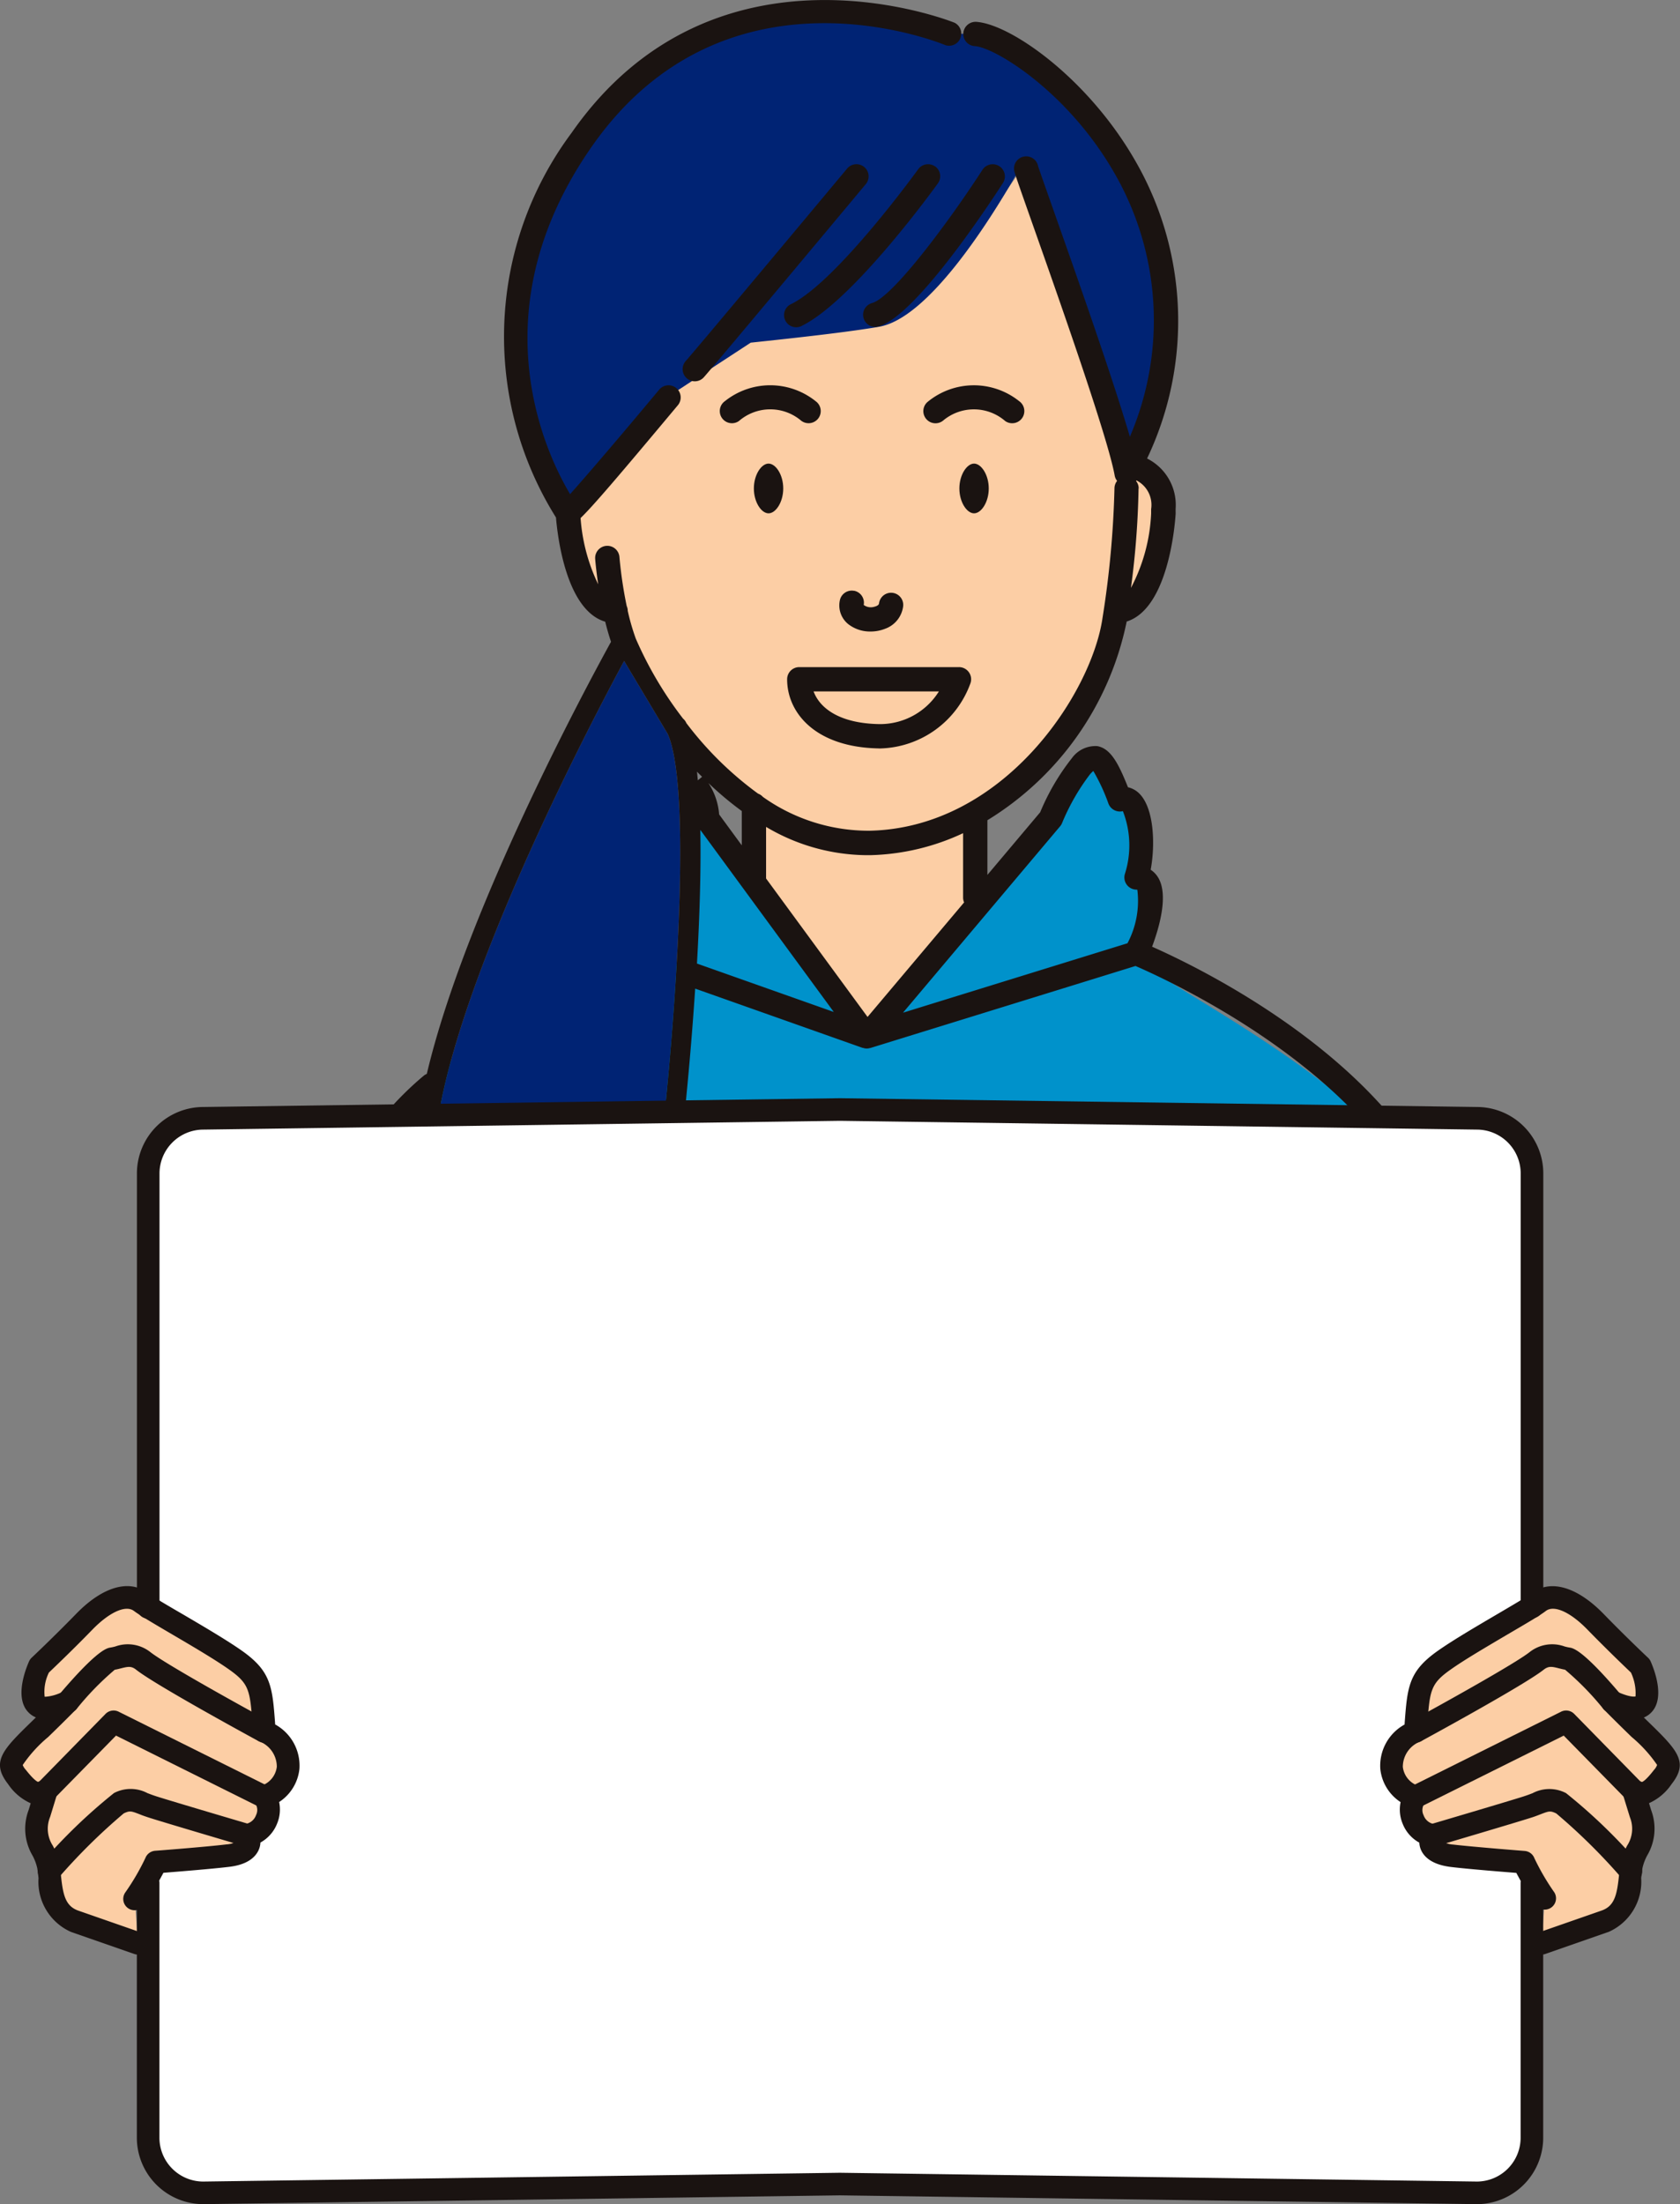 <svg xmlns="http://www.w3.org/2000/svg" xmlns:xlink="http://www.w3.org/1999/xlink" width="70" height="91.818" viewBox="0 0 70 91.818"><rect x="0" y="0" width="70" height="91.818" fill="#808080" stroke="none"/><defs><clipPath id="a"><rect width="70" height="91.818" fill="none"/></clipPath></defs><g transform="translate(0 0.001)"><g transform="translate(0 -0.001)" clip-path="url(#a)"><path d="M349.786,396.03a2.213,2.213,0,0,1,.549,1.452L357,406.568l-7.435-2.631Z" transform="translate(-320.875 -363.531)" fill="#0092cb"/><path d="M447.818,385.485l-7.66,9.086,11.226-3.472s1.347-3.1,0-3.154c.393-1.274.205-3.539-.691-3.254-.656-1.694-.956-2.117-1.616-1.387a9.446,9.446,0,0,0-1.26,2.182" transform="translate(-404.038 -351.534)" fill="#0092cb"/><path d="M163.139,478.945c-.943.623,7.426,3.981,11.718,9.244,2.311,2.834,4.569,24.016,4.569,24.016H126.144s2.753-20.842,4.568-24.016a16.621,16.621,0,0,1,3.411-4.3l7.613-5.232,10.176,3.757Z" transform="translate(-115.792 -439.38)" fill="#0092cb"/><path d="M296.608,110.021l-.217,3.228,4.924,6.3,4.613-5.471-.151-3.65s3.647-2.46,4.526-4.639,1.467-4.107,1.467-4.107,1.718-.8,1.844-2.221-.628-3.713-1.131-3.637-4.6-12.472-4.6-12.472-3.848,5.969-6.055,6.388-6.816,1.131-6.816,1.131l-6.076,6.788s-.251,2.6.712,3.456,1.131.609,1.131.609,1.676,4.526,2.64,5.448,3.192,2.849,3.192,2.849" transform="translate(-265.195 -76.512)" fill="#fccea5"/><path d="M280.314,6.8h-1.052s-9.522-3.947-15.35,4.408a13.576,13.576,0,0,0-.57,15.561c.065.113,4.188-4.827,4.188-4.827l3.485-2.277c1.9-.2,4.053-.439,5.348-.662,2.035-.35,4.547-4.316,5.7-6.314.539,1.451,4.2,10.372,4.559,12.426,5.4-10.918-4.18-18.182-6.3-18.316" transform="translate(-239.734 -5.391)" fill="#002374"/><path d="M224.638,362.642l.731,3.307a6.6,6.6,0,0,0,1.592-1.144,8.981,8.981,0,0,0,2.535-5.26c.882-5.765,1.948-18.378.766-20.992l-1.813-3.033c-.737,1.366-2.832,5.334-4.667,9.627-2.954,6.911-3.914,11.5-2.775,13.278l.022.034.013.039c.535,1.607,1.047,2.889,1.386,3.692l.5-2.443.994,3.588Z" transform="translate(-202.444 -307.987)" fill="#002374"/><path d="M472.6,197.215a.506.506,0,0,0,.291-.921,3.028,3.028,0,0,0-3.828.044.506.506,0,0,0,.686.745,1.991,1.991,0,0,1,2.562.041.5.5,0,0,0,.29.091" transform="translate(-430.427 -179.584)" fill="#1a1311"/><path d="M369.54,197.053a.506.506,0,0,0-.027-.716,3.028,3.028,0,0,0-3.828-.044.506.506,0,0,0,.581.83,1.992,1.992,0,0,1,2.561-.042.506.506,0,0,0,.713-.029" transform="translate(-335.478 -179.584)" fill="#1a1311"/><path d="M382.8,236.372c0,.572.313,1.036.612,1.036s.612-.464.612-1.036-.313-1.036-.612-1.036-.612.464-.612,1.036" transform="translate(-351.389 -216.024)" fill="#1a1311"/><path d="M488.3,236.372c0-.572-.314-1.036-.612-1.036s-.612.464-.612,1.036.313,1.036.612,1.036.612-.464.612-1.036" transform="translate(-447.102 -216.024)" fill="#1a1311"/><path d="M426.781,299.824a.507.507,0,0,0-.592.4,1,1,0,0,0,.353.989,1.473,1.473,0,0,0,.928.306,1.639,1.639,0,0,0,.607-.115,1.146,1.146,0,0,0,.75-.933.506.506,0,1,0-1.005-.121c-.009.077-.118.117-.181.133a.5.5,0,0,1-.457-.07.507.507,0,0,0-.4-.592" transform="translate(-391.196 -275.212)" fill="#1a1311"/><path d="M403.484,342h.072a4.113,4.113,0,0,0,3.741-2.711.506.506,0,0,0-.477-.677h-6.654a.506.506,0,0,0-.506.506c0,1.4,1.183,2.835,3.824,2.881m2.5-2.375a2.892,2.892,0,0,1-2.423,1.362H403.5c-1.676-.029-2.484-.675-2.738-1.362Z" transform="translate(-366.863 -310.822)" fill="#1a1311"/><path d="M353.5,83.535c-.062.075-6.219,7.449-6.726,8.019a.506.506,0,1,0,.757.673c.518-.582,6.492-7.739,6.746-8.043a.506.506,0,0,0-.777-.649" transform="translate(-318.203 -76.513)" fill="#1a1311"/><path d="M404.793,83.452a.507.507,0,0,0-.707.115c-.033.046-3.354,4.639-5.275,5.608a.506.506,0,1,0,.456.9c2.141-1.08,5.5-5.724,5.641-5.921a.506.506,0,0,0-.115-.707" transform="translate(-365.829 -76.516)" fill="#1a1311"/><path d="M443.879,83.434a.507.507,0,0,0-.7.151c-1.4,2.165-3.748,5.318-4.6,5.551a.506.506,0,1,0,.266.977c1.534-.418,4.59-5.053,5.187-5.978a.506.506,0,0,0-.151-.7" transform="translate(-402.243 -76.512)" fill="#1a1311"/><path d="M174.26,72.9c-.113-.855-2.787-20.978-4.631-24.2-2.989-5.225-9.666-8.452-11.5-9.264.3-.806.7-2.179.241-2.9a1.022,1.022,0,0,0-.3-.306c.2-1.076.134-2.572-.473-3.173a.966.966,0,0,0-.473-.263c-.4-1-.718-1.61-1.277-1.714a1.209,1.209,0,0,0-1.059.5,9.5,9.5,0,0,0-1.321,2.254l-2.2,2.611V34.167a12.674,12.674,0,0,0,5.8-8.262l0-.014c1.738-.539,2.015-4.046,2.042-4.474a.7.7,0,0,0,0-.1c0-.03,0-.07,0-.118a2.162,2.162,0,0,0-1.189-2.1A13.332,13.332,0,0,0,157.4,6.649c-1.98-3.423-5.181-5.65-6.6-5.74a.512.512,0,0,0-.537.474.506.506,0,0,0,.474.537c.857.054,3.862,1.9,5.791,5.236a12.274,12.274,0,0,1,.675,11.037c-.719-2.457-2.229-6.735-3.123-9.269-.358-1.015-.667-1.891-.7-2a.506.506,0,1,0-.995.188c.021.11.11.371.736,2.145,1.109,3.142,3.174,8.991,3.45,10.557a.5.5,0,0,0,.1.218.5.5,0,0,0-.11.316,40.107,40.107,0,0,1-.5,5.406c-.455,3.109-4.086,8.725-9.7,8.851a7.608,7.608,0,0,1-4.449-1.41.5.5,0,0,0-.2-.135,14.29,14.29,0,0,1-2.994-2.946l0-.006a.5.5,0,0,0-.131-.172,15.737,15.737,0,0,1-1.971-3.334,9.36,9.36,0,0,1-.335-1.156.5.5,0,0,0-.043-.2,17.709,17.709,0,0,1-.305-2.065.507.507,0,0,0-1.01.075c0,.039.037.475.126,1.084a7.609,7.609,0,0,1-.733-2.76c.5-.48,1.536-1.689,4.053-4.7a.506.506,0,0,0-.778-.649c-1.415,1.7-2.993,3.552-3.713,4.353-1.032-1.732-3.853-7.661.9-14.473,5.52-7.914,14.367-4.384,14.741-4.23A.506.506,0,0,0,149.9.947c-.1-.041-9.968-4-15.959,4.586a14.2,14.2,0,0,0-.65,16.023c.065.783.422,3.86,2.051,4.341.07.282.15.564.242.837-1.09,1.98-6.087,11.271-7.675,18a.5.5,0,0,0-.137.083,13.426,13.426,0,0,0-3.169,3.882c-1.844,3.224-4.518,23.347-4.631,24.2a.507.507,0,0,0,.436.568.514.514,0,0,0,.067,0,.506.506,0,0,0,.5-.44c.948-7.175,3.109-21.389,4.506-23.831a12.479,12.479,0,0,1,2.1-2.828,6.771,6.771,0,0,0,.385,4.367,45.11,45.11,0,0,0,1.817,4.664.507.507,0,0,0,.953-.116l.01-.05.215.775a.507.507,0,0,0,.84.229l.04-.039.495,2.239a.507.507,0,0,0,.658.37c.169-.058,4.144-1.476,5.022-7.219.345-2.259.808-6.353,1.075-10.406l6.977,2.469c.006,0,.012,0,.018,0a.455.455,0,0,0,.286.006l.015,0,11.05-3.418c1.154.5,8.322,3.741,11.305,8.957,1.4,2.443,3.559,16.657,4.506,23.831a.506.506,0,0,0,.5.44.513.513,0,0,0,.067,0,.507.507,0,0,0,.436-.568M157.571,20.343a.5.5,0,0,0-.109-.306c.006-.008.012-.017.017-.025a1.145,1.145,0,0,1,.61,1.193c0,.071,0,.133,0,.184a7.327,7.327,0,0,1-.841,3.1,35.326,35.326,0,0,0,.317-4.148M137.177,51.558a8.981,8.981,0,0,1-2.535,5.26,6.6,6.6,0,0,1-1.592,1.144l-.731-3.307-.716.693-.994-3.588-.5,2.443c-.339-.8-.851-2.086-1.386-3.692l-.013-.039-.022-.034c-1.139-1.775-.179-6.367,2.775-13.278,1.835-4.293,3.93-8.261,4.667-9.627l1.813,3.033c1.182,2.614.116,15.227-.766,20.992m3.855-17.774v1.429l-.943-1.287a2.757,2.757,0,0,0-.447-1.308,13.637,13.637,0,0,0,1.39,1.166m-1.654-1.425-.177.146c-.011-.122-.022-.244-.034-.36.069.072.14.143.211.214m-.213,7.779c.113-1.98.172-3.908.14-5.568l5.561,7.585Zm7.108,2.224-4.228-5.767V34.445a8.31,8.31,0,0,0,4.169,1.178l.17,0a9.646,9.646,0,0,0,3.87-.916v2.684a.5.5,0,0,0,.042.2ZM157.1,39.293l-9.35,2.892,6.546-7.765a.5.5,0,0,0,.081-.133,9.02,9.02,0,0,1,1.167-2.036,1.422,1.422,0,0,1,.136-.135,7.882,7.882,0,0,1,.632,1.365.513.513,0,0,0,.6.308,3.929,3.929,0,0,1,.084,2.614.507.507,0,0,0,.466.655.269.269,0,0,1,.052.006h0a3.77,3.77,0,0,1-.41,2.227" transform="translate(-110.125 0.001)" fill="#1a1311"/><path d="M132.761,580.451V562.4a2.3,2.3,0,0,0-2.3-2.3l-26.532-.366L77.4,560.1a2.3,2.3,0,0,0-2.3,2.3v40.169a2.3,2.3,0,0,0,2.3,2.3l26.532-.366,26.532.366a2.3,2.3,0,0,0,2.3-2.3V580.451Z" transform="translate(-68.941 -513.799)" fill="#fff"/><path d="M10.854,823.473a9.448,9.448,0,0,0,.881-1.522s2.11-.16,2.991-.267,1.015-.534.8-.855a1.047,1.047,0,0,0,.721-1.6c1.068-.32,1.576-1.9,0-2.724-.134-1.736-.107-2.19-1.2-2.965s-3.419-2.03-3.953-2.43-1.389-.16-2.35.828-1.87,1.843-1.87,1.843-1.122,2.537,1.175,1.5c-2.217,2.243-2.7,2.377-2.11,3.125s.855.775,1.229.561l-.294.961c-.374,1.122.24,1.442.374,2.19s.027,1.923,1.1,2.3l2.644.921" transform="translate(-5.241 -744.377)" fill="#fccea5"/><path d="M712.873,823.473a9.444,9.444,0,0,1-.881-1.522s-2.11-.16-2.991-.267-1.015-.534-.8-.855a1.047,1.047,0,0,1-.721-1.6c-1.068-.32-1.576-1.9,0-2.724.134-1.736.107-2.19,1.2-2.965s3.419-2.03,3.953-2.43,1.389-.16,2.35.828,1.869,1.843,1.869,1.843,1.122,2.537-1.175,1.5c2.217,2.243,2.7,2.377,2.11,3.125s-.855.775-1.229.561l.294.961c.374,1.122-.24,1.442-.374,2.19s-.027,1.923-1.1,2.3l-2.644.921" transform="translate(-648.503 -744.377)" fill="#fccea5"/><path d="M5.755,820.541a.47.47,0,0,1-.155-.026l-2.644-.921a2.288,2.288,0,0,1-1.35-2.24c-.016-.148-.031-.291-.054-.419a2.006,2.006,0,0,0-.2-.528,2.2,2.2,0,0,1-.157-1.893l.085-.278a2.232,2.232,0,0,1-.943-.8C-.393,812.5.118,812,1.352,810.8l.144-.141a.9.9,0,0,1-.3-.2c-.6-.593-.139-1.784.016-2.135a.476.476,0,0,1,.108-.152c.009-.008.912-.859,1.855-1.828,1.093-1.124,2.2-1.451,2.97-.876.219.164.832.524,1.481.9.863.506,1.84,1.08,2.461,1.518,1.216.86,1.263,1.5,1.378,3.037l0,.029a1.958,1.958,0,0,1,1.012,1.852,1.879,1.879,0,0,1-.845,1.38,1.524,1.524,0,0,1-.086.9,1.545,1.545,0,0,1-.694.788.854.854,0,0,1-.078.32c-.121.262-.431.6-1.226.692-.7.085-2.135.2-2.738.248a14.37,14.37,0,0,1-.8,1.333.471.471,0,1,1-.786-.518,9.69,9.69,0,0,0,.835-1.432.476.476,0,0,1,.4-.3c.021,0,2.109-.161,2.97-.265a1.04,1.04,0,0,0,.46-.134.49.49,0,0,1-.022-.443.474.474,0,0,1,.372-.278.558.558,0,0,0,.429-.363.482.482,0,0,0-.019-.469.471.471,0,0,1,.225-.754.948.948,0,0,0,.661-.794,1.132,1.132,0,0,0-.745-1.063.47.47,0,0,1-.25-.38L10.527,811c-.11-1.47-.13-1.735-.984-2.339-.588-.416-1.547-.979-2.393-1.475-.731-.429-1.309-.768-1.57-.963-.341-.256-1.02.05-1.73.78-.8.824-1.576,1.564-1.812,1.788a1.825,1.825,0,0,0-.176,1.007.2.2,0,0,1,.036,0,1.842,1.842,0,0,0,.725-.213.471.471,0,0,1,.529.76c-.451.456-.83.826-1.144,1.131a5.627,5.627,0,0,0-1.061,1.167.648.648,0,0,0,.13.2c.369.469.5.5.506.5a.4.4,0,0,0,.119-.054.471.471,0,0,1,.684.546l-.294.962A1.294,1.294,0,0,0,2.2,816a2.845,2.845,0,0,1,.279.774c.027.148.045.312.063.483.084.775.174,1.259.724,1.452l2.643.921a.471.471,0,0,1-.155.915" transform="translate(-0.001 -739.117)" fill="#1a1311"/><path d="M37.26,838.8a.469.469,0,0,1-.224-.057c-.175-.095-4.29-2.331-5.115-2.982-.2-.162-.336-.137-.637-.061-.088.023-.174.044-.258.058a11.858,11.858,0,0,0-1.6,1.646.471.471,0,0,1-.719-.608c1.6-1.885,2-1.942,2.146-1.963a2.007,2.007,0,0,0,.2-.045,1.52,1.52,0,0,1,1.454.234c.632.5,3.81,2.258,4.981,2.894a.471.471,0,0,1-.225.885m-6.279-3.035h0Z" transform="translate(-26.244 -766.202)" fill="#1a1311"/><path d="M27.4,872.363a.47.47,0,0,1-.21-.049l-5.97-2.972-2.565,2.614a.471.471,0,1,1-.672-.66l2.8-2.858a.471.471,0,0,1,.546-.092l6.276,3.125a.471.471,0,0,1-.21.892" transform="translate(-16.386 -797.042)" fill="#1a1311"/><path d="M19.691,912.008a.471.471,0,0,1-.348-.788,22.744,22.744,0,0,1,3.051-2.948,1.5,1.5,0,0,1,1.395.005c.105.04.224.086.367.132.655.21,3.883,1.162,3.916,1.172a.471.471,0,0,1-.267.9c-.133-.039-3.271-.965-3.936-1.178-.162-.052-.3-.1-.416-.149-.349-.133-.4-.154-.654-.034a24.767,24.767,0,0,0-2.76,2.732.469.469,0,0,1-.348.154" transform="translate(-17.643 -833.58)" fill="#1a1311"/><path d="M707.571,820.542a.471.471,0,0,1-.155-.915l2.644-.921c.549-.192.64-.677.723-1.451.018-.171.036-.335.063-.484a2.855,2.855,0,0,1,.279-.773,1.286,1.286,0,0,0,.112-1.185l-.3-.973a.471.471,0,0,1,.684-.546.36.36,0,0,0,.121.054c.011,0,.141-.035.5-.5a.594.594,0,0,0,.13-.208,5.729,5.729,0,0,0-1.06-1.164c-.314-.305-.693-.675-1.144-1.131a.471.471,0,0,1,.529-.76c.594.269.774.2.776.2a2.031,2.031,0,0,0-.191-.994c-.236-.224-1.009-.964-1.812-1.788-.71-.73-1.388-1.036-1.73-.78-.261.2-.838.534-1.57.963-.846.5-1.806,1.059-2.393,1.475-.854.6-.874.869-.984,2.339l-.021.278a.471.471,0,0,1-.25.381,1.131,1.131,0,0,0-.745,1.063.948.948,0,0,0,.661.794.471.471,0,0,1,.225.754.482.482,0,0,0-.019.469.558.558,0,0,0,.429.363.471.471,0,0,1,.349.721,1.033,1.033,0,0,0,.461.135c.861.1,2.949.263,2.97.265a.471.471,0,0,1,.405.3,9.765,9.765,0,0,0,.834,1.429.471.471,0,0,1-.786.518,14.334,14.334,0,0,1-.8-1.333c-.6-.047-2.038-.163-2.738-.248-.795-.1-1.105-.429-1.226-.692a.859.859,0,0,1-.078-.32,1.545,1.545,0,0,1-.694-.788,1.526,1.526,0,0,1-.086-.9,1.879,1.879,0,0,1-.845-1.381,1.957,1.957,0,0,1,1.012-1.852l0-.029c.115-1.54.163-2.178,1.378-3.037.621-.439,1.6-1.012,2.461-1.518.65-.381,1.263-.741,1.481-.9.767-.575,1.877-.247,2.97.876.943.97,1.845,1.82,1.855,1.828a.472.472,0,0,1,.108.153c.155.351.615,1.542.016,2.135a.9.9,0,0,1-.3.2l.145.141c1.234,1.2,1.744,1.7,1.014,2.628a2.233,2.233,0,0,1-.944.8l.089.29a2.19,2.19,0,0,1-.161,1.882,2.01,2.01,0,0,0-.2.528c-.023.128-.038.271-.054.419a2.287,2.287,0,0,1-1.349,2.24l-2.645.922a.475.475,0,0,1-.155.026" transform="translate(-643.326 -739.118)" fill="#1a1311"/><path d="M713.5,838.8a.471.471,0,0,1-.225-.885c1.171-.636,4.349-2.395,4.981-2.894a1.519,1.519,0,0,1,1.453-.234,1.98,1.98,0,0,0,.2.045c.151.021.551.079,2.146,1.963a.471.471,0,0,1-.718.608,11.886,11.886,0,0,0-1.606-1.647c-.084-.015-.17-.036-.258-.058-.3-.077-.432-.1-.637.061-.825.651-4.94,2.887-5.115,2.982a.468.468,0,0,1-.224.057m6.279-3.035h0Z" transform="translate(-654.52 -766.201)" fill="#1a1311"/><path d="M713.5,872.363a.471.471,0,0,1-.21-.892l6.276-3.125a.471.471,0,0,1,.546.092l2.8,2.858a.471.471,0,1,1-.672.66l-2.565-2.614-5.97,2.972a.47.47,0,0,1-.21.049" transform="translate(-654.52 -797.042)" fill="#1a1311"/><path d="M730.539,912.008a.469.469,0,0,1-.348-.154,24.774,24.774,0,0,0-2.76-2.732c-.251-.119-.3-.1-.653.035-.119.046-.254.1-.416.149-.665.213-3.8,1.139-3.936,1.178a.471.471,0,0,1-.267-.9c.032-.01,3.261-.962,3.916-1.172.142-.046.261-.091.367-.132a1.5,1.5,0,0,1,1.395-.005,22.748,22.748,0,0,1,3.051,2.948.471.471,0,0,1-.348.788" transform="translate(-662.587 -833.58)" fill="#1a1311"/><path d="M125.3,963.848l-26.538-.366-26.519.366a2.772,2.772,0,0,1-2.774-2.768V950.459a.471.471,0,0,1,.941,0v10.622a1.828,1.828,0,0,0,1.826,1.826l26.525-.366,26.545.366a1.827,1.827,0,0,0,1.82-1.826V950.459a.471.471,0,0,1,.941,0v10.622a2.771,2.771,0,0,1-2.768,2.768" transform="translate(-63.767 -872.03)" fill="#1a1311"/><path d="M127.6,579.144a.471.471,0,0,1-.471-.471V560.617a1.828,1.828,0,0,0-1.826-1.826l-26.538-.366-26.519.366a1.83,1.83,0,0,0-1.833,1.826v18.056a.471.471,0,1,1-.941,0V560.617a2.771,2.771,0,0,1,2.768-2.768l26.525-.366,26.545.366a2.769,2.769,0,0,1,2.761,2.768v18.056a.471.471,0,0,1-.471.471" transform="translate(-63.767 -511.735)" fill="#1a1311"/></g></g></svg>